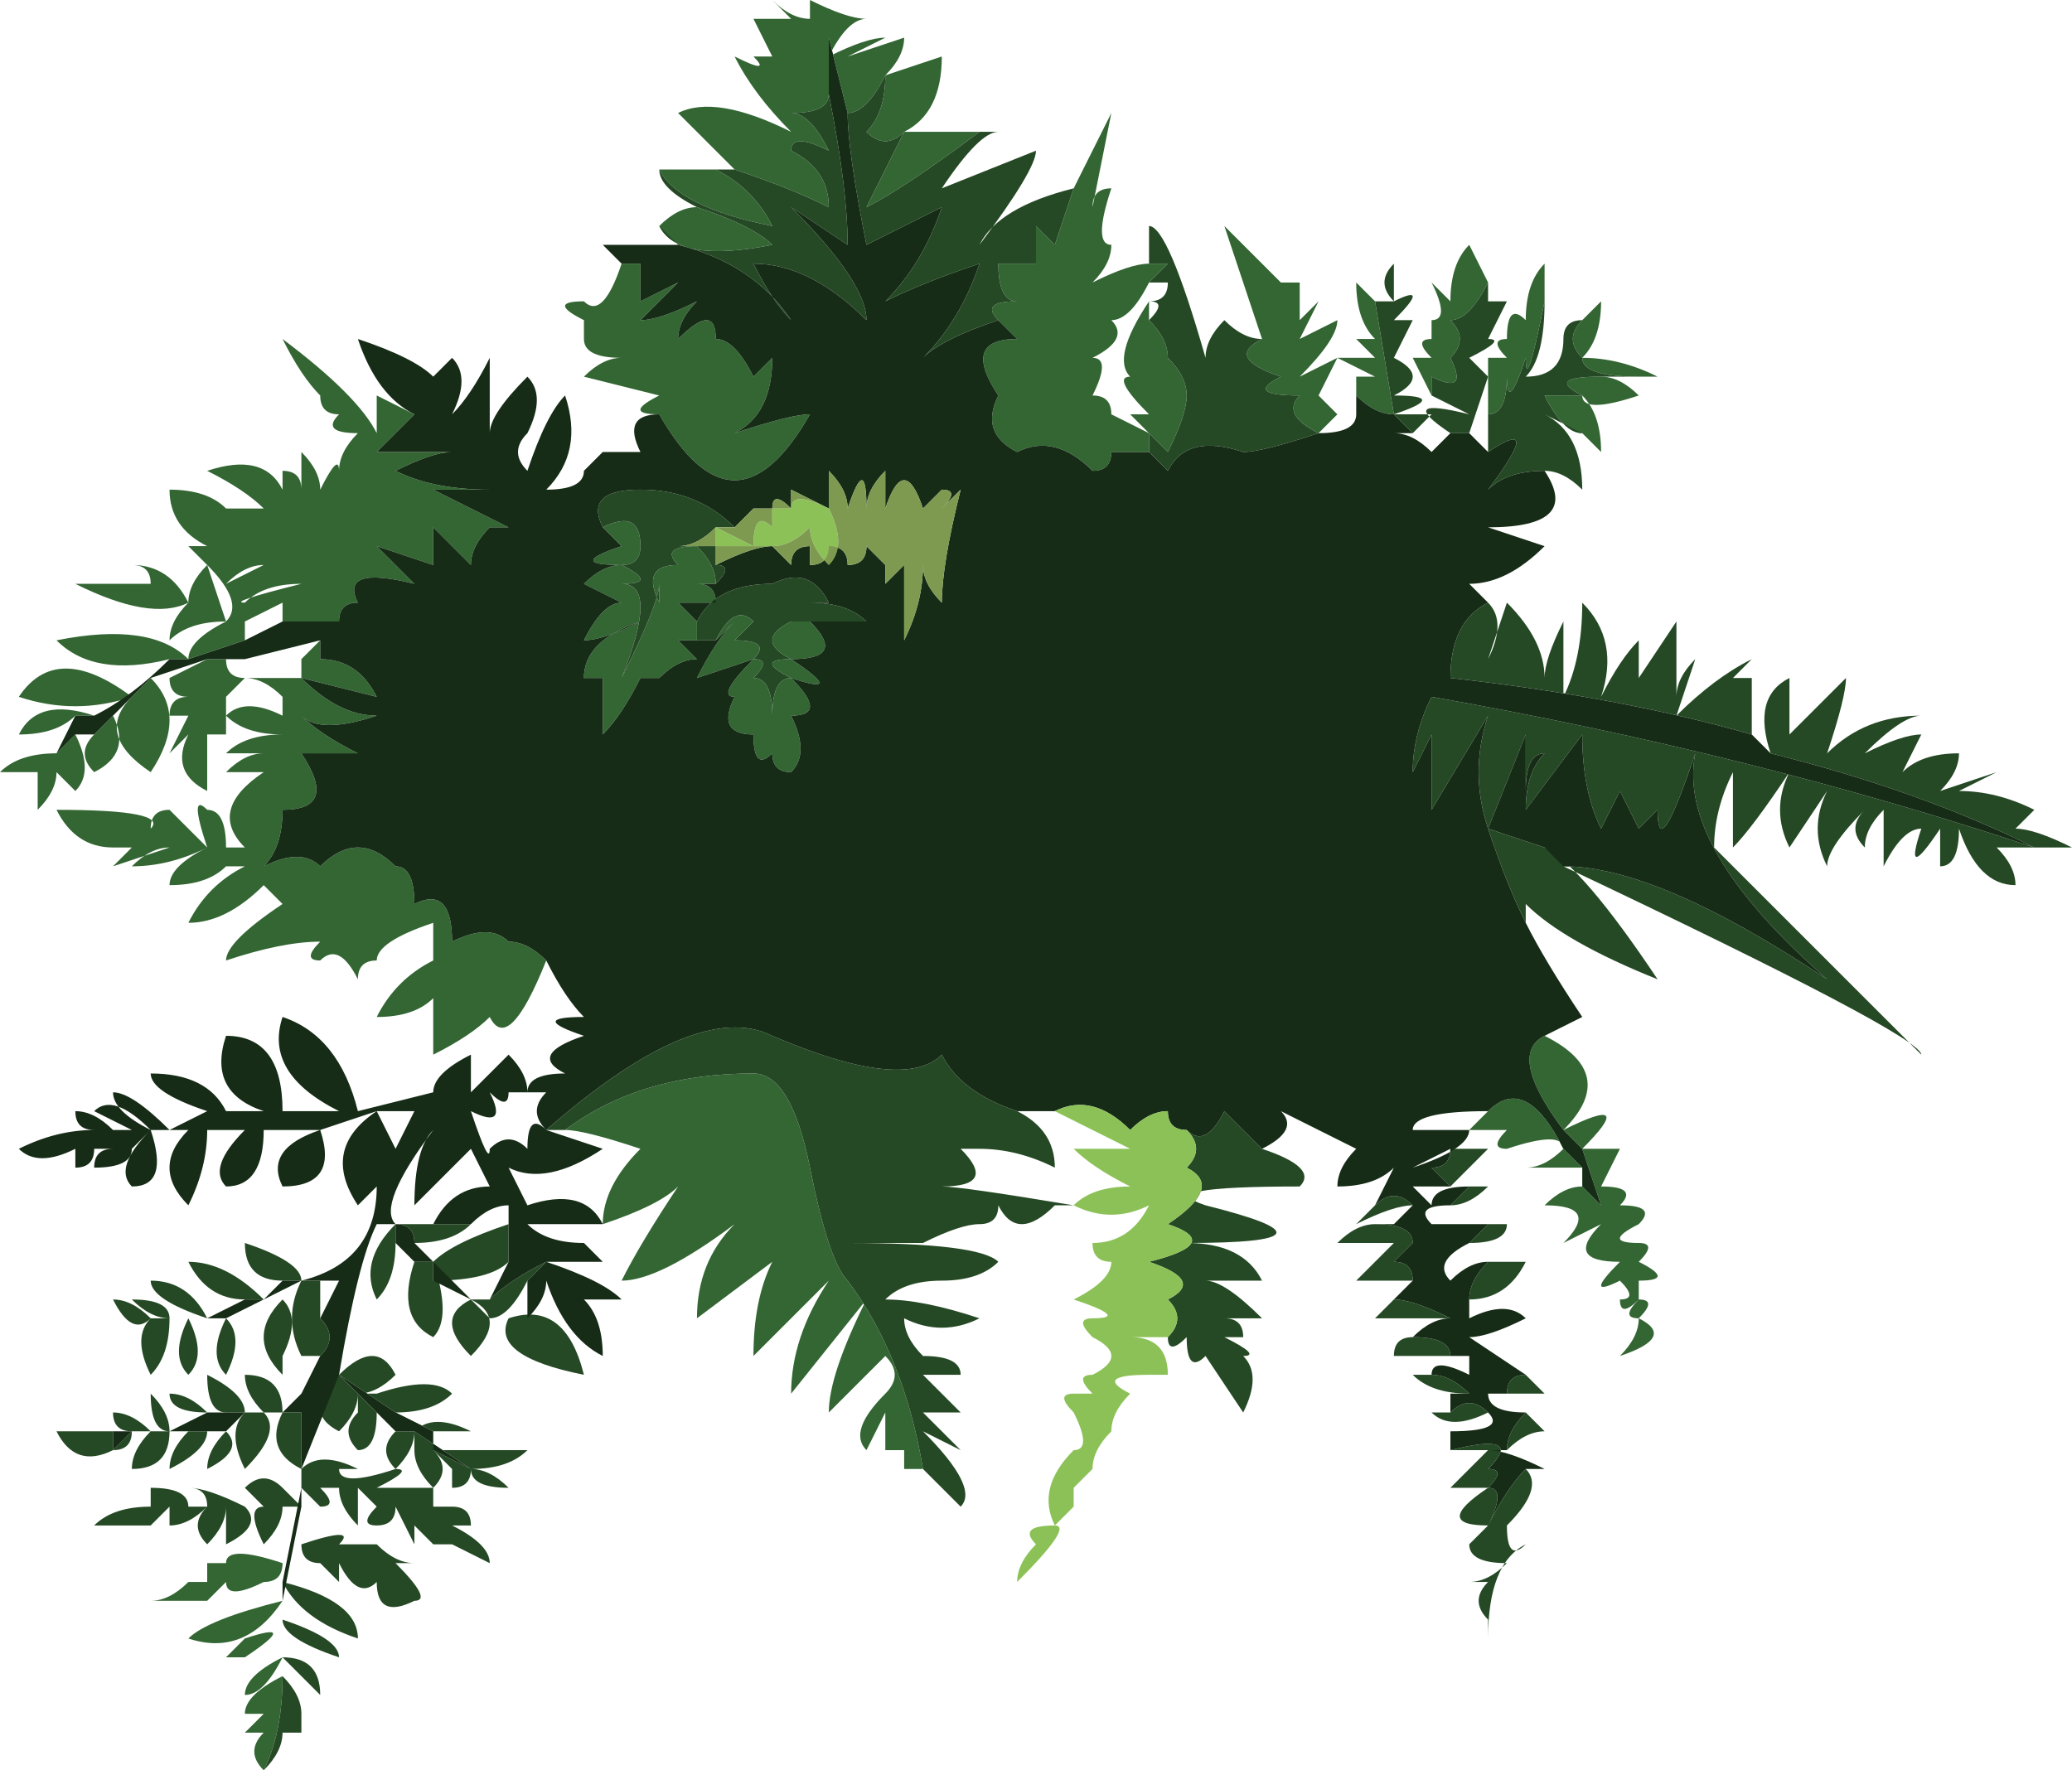 <?xml version="1.0" encoding="UTF-8" standalone="no"?>
<svg xmlns:xlink="http://www.w3.org/1999/xlink" height="4.7px" width="5.5px" xmlns="http://www.w3.org/2000/svg">
  <g transform="matrix(1.0, 0.0, 0.0, 1.0, 2.75, 2.35)">
    <path d="M1.45 -1.5 L1.5 -1.55 Q1.5 -1.45 1.45 -1.4 1.55 -1.4 1.65 -1.35 L1.6 -1.35 Q1.45 -1.35 1.45 -1.4 1.4 -1.45 1.45 -1.5 M1.5 -1.35 Q1.55 -1.35 1.6 -1.3 1.45 -1.25 1.45 -1.3 1.5 -1.25 1.5 -1.15 L1.45 -1.2 Q1.4 -1.2 1.35 -1.3 L1.45 -1.3 Q1.35 -1.35 1.5 -1.35 M1.35 0.4 Q1.55 0.5 1.4 0.65 1.6 0.55 1.45 0.7 1.5 0.7 1.55 0.7 L1.5 0.8 Q1.6 0.8 1.55 0.85 1.65 0.85 1.6 0.9 1.5 0.95 1.6 0.95 1.65 0.95 1.6 1.0 1.55 1.05 1.6 1.0 1.7 1.05 1.6 1.05 L1.6 1.1 Q1.65 1.1 1.6 1.15 1.7 1.2 1.55 1.25 1.6 1.2 1.6 1.15 1.55 1.15 1.6 1.1 1.55 1.15 1.55 1.1 1.6 1.1 1.55 1.05 1.45 1.1 1.55 1.0 1.4 1.0 1.5 0.9 L1.4 0.95 Q1.5 0.85 1.35 0.85 1.4 0.8 1.45 0.8 L1.5 0.85 1.45 0.7 1.4 0.65 Q1.25 0.45 1.35 0.4 M1.45 0.75 Q1.4 0.75 1.3 0.75 1.35 0.75 1.4 0.7 1.4 0.65 1.25 0.7 1.2 0.7 1.25 0.65 L1.15 0.65 Q1.25 0.55 1.2 0.6 1.3 0.5 1.4 0.7 1.35 0.65 1.45 0.75 M-0.3 1.55 L-0.35 1.55 -0.35 1.5 -0.4 1.5 Q-0.4 1.45 -0.4 1.4 L-0.45 1.5 Q-0.5 1.45 -0.4 1.35 -0.35 1.3 -0.4 1.25 L-0.55 1.4 Q-0.55 1.3 -0.45 1.1 L-0.65 1.35 Q-0.65 1.2 -0.55 1.05 L-0.75 1.25 Q-0.75 1.1 -0.7 1.0 L-0.9 1.15 Q-0.9 1.0 -0.8 0.9 -1.0 1.05 -1.1 1.05 -1.05 0.95 -0.95 0.8 -1.0 0.85 -1.15 0.9 -1.15 0.8 -1.05 0.7 -1.2 0.65 -1.25 0.65 -1.05 0.5 -0.75 0.5 -0.65 0.5 -0.6 0.75 -0.55 1.0 -0.5 1.05 -0.35 1.25 -0.3 1.55 M-2.0 1.9 Q-2.1 2.05 -2.25 2.0 -2.2 1.95 -2.0 1.9 M-1.3 0.2 Q-1.4 0.45 -1.45 0.35 -1.5 0.4 -1.6 0.45 -1.6 0.35 -1.6 0.3 -1.65 0.35 -1.75 0.35 -1.7 0.25 -1.6 0.2 -1.6 0.15 -1.6 0.1 -1.75 0.15 -1.75 0.2 -1.8 0.2 -1.8 0.25 -1.85 0.15 -1.9 0.2 -1.95 0.2 -1.9 0.15 -2.0 0.15 -2.15 0.2 -2.15 0.15 -2.0 0.05 L-2.05 0.0 Q-2.15 0.1 -2.25 0.1 -2.2 0.0 -2.1 -0.05 L-2.15 -0.05 Q-2.2 0.0 -2.3 0.0 -2.3 -0.05 -2.2 -0.1 -2.3 -0.05 -2.4 -0.05 -2.35 -0.1 -2.3 -0.1 L-2.45 -0.05 -2.4 -0.1 Q-2.5 -0.1 -2.45 -0.1 -2.55 -0.1 -2.6 -0.2 -2.3 -0.2 -2.35 -0.15 -2.35 -0.2 -2.3 -0.2 L-2.2 -0.1 Q-2.25 -0.25 -2.2 -0.2 -2.15 -0.2 -2.15 -0.1 L-2.1 -0.1 Q-2.2 -0.2 -2.05 -0.3 -2.1 -0.3 -2.15 -0.3 -2.1 -0.35 -2.05 -0.35 L-2.15 -0.35 Q-2.1 -0.4 -2.0 -0.4 -2.1 -0.4 -2.15 -0.45 -2.1 -0.5 -2.0 -0.45 L-2.0 -0.5 Q-2.05 -0.55 -2.1 -0.55 L-1.95 -0.55 -1.95 -0.6 Q-2.05 -0.6 -2.15 -0.6 -2.15 -0.55 -2.1 -0.55 L-2.15 -0.5 Q-2.15 -0.45 -2.15 -0.4 L-2.2 -0.4 Q-2.2 -0.3 -2.2 -0.25 -2.3 -0.3 -2.25 -0.4 L-2.3 -0.35 -2.25 -0.45 -2.3 -0.45 Q-2.3 -0.5 -2.25 -0.5 -2.3 -0.5 -2.3 -0.55 L-2.2 -0.6 -2.15 -0.6 -2.1 -0.6 -1.95 -0.6 -1.9 -0.65 -1.9 -0.6 Q-1.8 -0.6 -1.75 -0.5 L-1.95 -0.55 Q-1.85 -0.45 -1.75 -0.45 -1.9 -0.4 -1.95 -0.45 -1.9 -0.4 -1.8 -0.35 L-1.95 -0.35 Q-1.85 -0.2 -2.0 -0.2 -2.0 -0.1 -2.05 -0.05 -1.95 -0.1 -1.9 -0.05 -1.8 -0.15 -1.7 -0.05 -1.65 -0.05 -1.65 0.05 -1.55 0.0 -1.55 0.15 -1.45 0.1 -1.4 0.15 -1.35 0.15 -1.3 0.2 M-2.35 -0.55 Q-2.25 -0.45 -2.35 -0.3 -2.5 -0.4 -2.4 -0.5 L-2.35 -0.55 M-2.45 -0.45 Q-2.4 -0.35 -2.5 -0.3 -2.55 -0.35 -2.5 -0.4 L-2.45 -0.45 M-2.55 -0.4 Q-2.5 -0.3 -2.55 -0.25 L-2.6 -0.3 Q-2.6 -0.25 -2.65 -0.2 -2.65 -0.25 -2.65 -0.3 -2.7 -0.3 -2.75 -0.3 -2.7 -0.35 -2.6 -0.35 L-2.55 -0.4 M-2.55 -0.45 Q-2.6 -0.4 -2.7 -0.4 -2.65 -0.5 -2.5 -0.45 L-2.55 -0.45 M-2.3 -0.6 Q-2.5 -0.55 -2.6 -0.65 -2.35 -0.7 -2.25 -0.6 -2.25 -0.65 -2.15 -0.7 -2.25 -0.7 -2.3 -0.65 -2.3 -0.7 -2.25 -0.75 -2.35 -0.7 -2.55 -0.8 -2.45 -0.8 -2.35 -0.8 -2.35 -0.85 -2.4 -0.85 -2.3 -0.85 -2.25 -0.75 -2.25 -0.8 -2.2 -0.85 L-2.25 -0.9 -2.2 -0.9 Q-2.3 -0.95 -2.3 -1.05 -2.2 -1.05 -2.15 -1.0 L-2.05 -1.0 Q-2.1 -1.05 -2.2 -1.1 -2.05 -1.15 -2.0 -1.05 L-2.0 -1.1 Q-1.95 -1.1 -1.95 -1.05 L-1.95 -1.15 Q-1.9 -1.1 -1.9 -1.05 -1.85 -1.15 -1.85 -1.1 -1.85 -1.15 -1.8 -1.2 -1.9 -1.2 -1.85 -1.25 -1.9 -1.25 -1.9 -1.3 -1.95 -1.35 -2.0 -1.45 -1.8 -1.3 -1.75 -1.2 L-1.75 -1.3 -1.65 -1.25 Q-1.7 -1.2 -1.75 -1.15 L-1.55 -1.15 Q-1.6 -1.15 -1.7 -1.1 -1.6 -1.05 -1.45 -1.05 L-1.6 -1.05 -1.4 -0.95 -1.45 -0.95 Q-1.5 -0.9 -1.5 -0.85 -1.55 -0.9 -1.6 -0.95 L-1.6 -0.85 -1.75 -0.9 -1.65 -0.8 Q-1.85 -0.85 -1.8 -0.75 -1.85 -0.75 -1.85 -0.7 L-2.0 -0.7 -2.0 -0.75 -2.1 -0.7 -2.1 -0.65 -2.25 -0.6 -2.3 -0.6 M-1.0 -1.25 Q-1.1 -1.25 -1.0 -1.3 L-1.2 -1.35 Q-1.15 -1.4 -1.1 -1.4 -1.2 -1.4 -1.2 -1.45 L-1.2 -1.5 Q-1.3 -1.55 -1.2 -1.55 -1.15 -1.5 -1.1 -1.65 L-1.05 -1.65 Q-1.05 -1.6 -1.05 -1.55 L-0.95 -1.6 Q-1.0 -1.55 -1.05 -1.5 -1.0 -1.5 -0.9 -1.55 -0.95 -1.5 -0.95 -1.45 -0.85 -1.55 -0.85 -1.45 -0.8 -1.45 -0.75 -1.35 L-0.7 -1.4 Q-0.7 -1.25 -0.8 -1.2 -0.65 -1.25 -0.6 -1.25 -0.8 -0.9 -1.0 -1.25 M-1.0 -1.75 Q-0.95 -1.8 -0.9 -1.8 -0.75 -1.75 -0.7 -1.7 -0.95 -1.65 -1.0 -1.75 M-1.0 -1.9 L-1.05 -1.9 Q-0.95 -1.9 -0.85 -1.9 -0.75 -1.85 -0.7 -1.75 -0.95 -1.8 -1.0 -1.9 M-0.8 -1.9 Q-0.9 -2.0 -0.95 -2.05 -0.85 -2.1 -0.65 -2.0 -0.75 -2.1 -0.8 -2.2 -0.7 -2.15 -0.75 -2.2 L-0.7 -2.2 -0.75 -2.3 -0.65 -2.3 -0.7 -2.35 Q-0.65 -2.3 -0.6 -2.3 L-0.6 -2.35 Q-0.5 -2.3 -0.45 -2.3 -0.5 -2.3 -0.55 -2.2 -0.45 -2.25 -0.4 -2.25 L-0.5 -2.2 -0.35 -2.25 Q-0.35 -2.2 -0.4 -2.15 L-0.25 -2.2 Q-0.25 -2.05 -0.35 -2.0 -0.4 -2.0 -0.15 -2.0 -0.35 -1.85 -0.45 -1.8 -0.4 -1.9 -0.35 -2.0 -0.4 -1.95 -0.45 -2.0 -0.4 -2.05 -0.4 -2.15 -0.45 -2.05 -0.5 -2.05 L-0.55 -2.25 -0.55 -2.1 Q-0.55 -2.05 -0.65 -2.05 -0.6 -2.05 -0.55 -1.95 -0.65 -2.0 -0.65 -1.95 -0.55 -1.9 -0.55 -1.8 -0.65 -1.85 -0.8 -1.9 M0.1 -1.85 L0.2 -2.05 0.15 -1.8 Q0.15 -1.85 0.2 -1.85 0.15 -1.7 0.2 -1.7 0.2 -1.65 0.15 -1.6 0.25 -1.65 0.3 -1.65 L0.35 -1.65 0.3 -1.6 Q0.25 -1.5 0.2 -1.5 0.25 -1.45 0.15 -1.4 0.2 -1.4 0.15 -1.3 0.2 -1.3 0.2 -1.25 L0.3 -1.2 0.25 -1.25 0.3 -1.25 Q0.2 -1.35 0.25 -1.35 0.2 -1.4 0.3 -1.55 L0.3 -1.5 Q0.35 -1.45 0.35 -1.4 0.4 -1.35 0.4 -1.3 0.4 -1.25 0.35 -1.15 L0.3 -1.2 0.3 -1.15 Q0.25 -1.15 0.2 -1.15 0.2 -1.1 0.15 -1.1 0.05 -1.2 -0.05 -1.15 -0.15 -1.2 -0.1 -1.3 -0.2 -1.45 -0.05 -1.45 L-0.1 -1.5 Q-0.15 -1.55 -0.05 -1.55 -0.1 -1.55 -0.1 -1.65 L0.0 -1.65 Q0.0 -1.7 0.0 -1.75 L0.05 -1.7 0.1 -1.85 M0.6 -1.45 L0.5 -1.75 0.65 -1.6 0.7 -1.6 Q0.7 -1.55 0.7 -1.5 L0.75 -1.55 0.7 -1.45 0.8 -1.5 Q0.8 -1.45 0.7 -1.35 L0.8 -1.4 0.75 -1.3 0.8 -1.25 0.75 -1.2 Q0.65 -1.25 0.7 -1.3 0.55 -1.3 0.65 -1.35 0.5 -1.4 0.6 -1.45 M0.85 -1.3 L0.85 -1.35 0.9 -1.35 0.8 -1.4 Q0.85 -1.4 0.9 -1.4 L0.85 -1.45 0.9 -1.45 Q0.85 -1.5 0.85 -1.6 L0.9 -1.55 0.95 -1.25 Q0.9 -1.25 0.85 -1.3 M1.05 -1.3 L1.0 -1.4 1.05 -1.4 Q1.0 -1.45 1.05 -1.45 L1.05 -1.5 Q1.1 -1.5 1.05 -1.6 L1.1 -1.55 Q1.1 -1.65 1.15 -1.7 L1.2 -1.6 Q1.15 -1.5 1.1 -1.5 1.15 -1.45 1.1 -1.4 1.15 -1.3 1.05 -1.35 L1.05 -1.3 M1.2 -1.35 L1.2 -1.4 1.25 -1.4 Q1.2 -1.45 1.25 -1.45 1.25 -1.55 1.3 -1.5 1.3 -1.6 1.35 -1.65 L1.35 -1.55 Q1.3 -1.3 1.3 -1.4 1.25 -1.25 1.25 -1.35 1.25 -1.25 1.2 -1.25 L1.2 -1.35 Q1.2 -1.3 1.2 -1.35 M-2.1 -0.75 Q-2.15 -0.75 -1.95 -0.8 -2.05 -0.8 -2.1 -0.75 M-2.15 -0.8 L-2.05 -0.85 Q-2.1 -0.85 -2.15 -0.8 M-2.2 -0.85 L-2.15 -0.7 Q-2.1 -0.75 -2.2 -0.85 M-2.4 -0.5 Q-2.55 -0.45 -2.7 -0.5 -2.6 -0.65 -2.4 -0.5 M-0.85 -0.8 L-0.9 -0.8 Q-0.85 -0.8 -0.85 -0.75 -0.9 -0.75 -0.95 -0.75 L-0.9 -0.7 -0.9 -0.65 -0.95 -0.65 -0.9 -0.6 Q-0.95 -0.6 -1.0 -0.55 L-1.05 -0.55 Q-1.1 -0.45 -1.15 -0.4 -1.15 -0.5 -1.15 -0.55 L-1.2 -0.55 Q-1.2 -0.65 -1.05 -0.7 -1.15 -0.65 -1.2 -0.65 -1.15 -0.75 -1.1 -0.75 L-1.2 -0.8 Q-1.15 -0.85 -1.1 -0.85 -1.25 -0.85 -1.1 -0.9 L-1.15 -0.95 Q-1.05 -1.0 -1.05 -0.9 -1.05 -0.85 -1.1 -0.85 -1.0 -0.8 -1.1 -0.8 -1.0 -0.8 -1.1 -0.55 -1.0 -0.75 -1.0 -0.8 L-1.0 -0.75 Q-1.05 -0.85 -0.95 -0.85 -1.0 -0.9 -0.9 -0.9 -0.85 -0.85 -0.85 -0.8 M-0.55 -0.7 L-0.6 -0.7 Q-0.5 -0.6 -0.65 -0.6 -0.5 -0.5 -0.65 -0.55 -0.55 -0.45 -0.65 -0.45 -0.6 -0.35 -0.65 -0.3 -0.7 -0.3 -0.7 -0.35 -0.75 -0.3 -0.75 -0.4 -0.85 -0.4 -0.8 -0.5 -0.85 -0.5 -0.75 -0.6 L-0.9 -0.55 Q-0.85 -0.65 -0.8 -0.7 L-0.85 -0.65 Q-0.8 -0.75 -0.75 -0.7 L-0.8 -0.65 Q-0.7 -0.65 -0.75 -0.6 -0.7 -0.6 -0.75 -0.55 -0.7 -0.55 -0.7 -0.45 -0.7 -0.55 -0.65 -0.55 -0.75 -0.6 -0.65 -0.6 -0.75 -0.65 -0.65 -0.7 -0.6 -0.7 -0.55 -0.7 M-0.7 -0.45 L-0.7 -0.45 M-2.25 1.85 L-2.2 1.85 -2.2 1.8 -2.15 1.8 Q-2.15 1.75 -2.0 1.8 -2.0 1.85 -2.05 1.85 -2.15 1.9 -2.15 1.85 L-2.2 1.9 Q-2.25 1.9 -2.35 1.9 -2.3 1.9 -2.25 1.85 M-2.05 2.35 Q-2.1 2.3 -2.05 2.25 L-2.1 2.25 -2.05 2.2 -2.1 2.2 Q-2.1 2.15 -2.0 2.1 -2.0 2.25 -2.05 2.35 M-2.0 2.05 Q-2.05 2.15 -2.1 2.15 -2.1 2.1 -2.0 2.05 M-2.1 2.0 Q-1.95 1.95 -2.1 2.05 L-2.15 2.05 -2.1 2.0" fill="#336633" fill-rule="evenodd" stroke="none"/>
    <path d="M1.6 -1.35 L1.5 -1.35 Q1.35 -1.35 1.45 -1.3 L1.35 -1.3 Q1.4 -1.2 1.45 -1.2 L1.35 -1.25 Q1.45 -1.2 1.45 -1.05 1.4 -1.1 1.35 -1.1 1.25 -1.1 1.2 -1.05 1.35 -1.25 1.2 -1.15 L1.2 -1.25 Q1.25 -1.25 1.25 -1.35 1.25 -1.25 1.3 -1.4 1.3 -1.3 1.35 -1.55 1.35 -1.4 1.3 -1.35 1.4 -1.35 1.4 -1.45 1.4 -1.5 1.45 -1.5 1.4 -1.45 1.45 -1.4 1.45 -1.35 1.6 -1.35 M1.2 -0.75 Q1.25 -0.7 1.2 -0.6 L1.25 -0.75 Q1.35 -0.65 1.35 -0.55 1.35 -0.6 1.4 -0.7 1.4 -0.6 1.4 -0.5 1.45 -0.6 1.45 -0.75 1.55 -0.65 1.5 -0.5 1.55 -0.6 1.6 -0.65 L1.6 -0.55 1.7 -0.7 1.7 -0.5 Q1.7 -0.55 1.75 -0.6 L1.7 -0.45 Q1.8 -0.55 1.9 -0.6 L1.85 -0.55 1.9 -0.55 1.9 -0.4 Q1.55 -0.5 1.1 -0.55 1.1 -0.7 1.2 -0.75 M1.95 -0.35 Q1.9 -0.5 2.0 -0.55 2.0 -0.45 2.0 -0.4 2.05 -0.45 2.15 -0.55 2.15 -0.5 2.1 -0.35 2.2 -0.45 2.35 -0.45 2.3 -0.45 2.2 -0.35 2.3 -0.4 2.35 -0.4 L2.3 -0.3 Q2.35 -0.35 2.45 -0.35 2.45 -0.3 2.4 -0.25 L2.55 -0.3 2.45 -0.25 Q2.55 -0.25 2.65 -0.2 L2.6 -0.15 Q2.65 -0.15 2.75 -0.1 2.65 -0.1 2.55 -0.1 2.6 -0.05 2.6 0.0 2.5 0.0 2.45 -0.15 2.45 -0.05 2.4 -0.05 2.4 -0.1 2.4 -0.15 2.3 0.0 2.35 -0.15 2.3 -0.15 2.25 -0.05 2.25 -0.1 2.25 -0.2 2.2 -0.15 2.2 -0.1 2.15 -0.15 2.2 -0.2 2.1 -0.1 2.1 -0.05 2.05 -0.15 2.1 -0.25 L2.0 -0.1 Q1.95 -0.2 2.0 -0.3 1.9 -0.15 1.85 -0.1 L1.85 -0.3 Q1.8 -0.2 1.8 -0.1 L2.35 0.45 Q2.35 0.4 1.4 -0.05 1.65 -0.05 2.1 0.25 1.7 -0.1 1.75 -0.35 1.65 -0.05 1.65 -0.2 L1.6 -0.15 1.55 -0.25 1.5 -0.15 Q1.45 -0.25 1.45 -0.4 L1.3 -0.2 Q1.3 -0.3 1.35 -0.35 1.3 -0.35 1.3 -0.25 L1.3 -0.4 1.2 -0.15 Q1.15 -0.3 1.2 -0.45 L1.05 -0.2 Q1.05 -0.25 1.05 -0.4 L1.0 -0.3 Q1.0 -0.4 1.05 -0.5 1.9 -0.35 2.65 -0.1 2.35 -0.25 1.95 -0.35 M1.35 -0.1 Q1.45 -0.05 1.65 0.25 1.4 0.15 1.3 0.05 L1.3 0.1 Q1.25 0.0 1.2 -0.15 L1.35 -0.1 M1.1 0.7 L1.2 0.7 Q1.15 0.75 1.1 0.8 L1.05 0.75 Q1.1 0.75 1.1 0.7 M1.15 0.8 L1.2 0.8 Q1.15 0.85 1.1 0.85 L1.15 0.8 M1.2 0.9 L1.25 0.9 Q1.25 0.95 1.15 0.95 L1.2 0.9 M1.2 1.0 L1.3 1.0 Q1.25 1.1 1.15 1.1 1.15 1.05 1.2 1.0 M1.3 1.3 L1.35 1.35 Q1.3 1.35 1.25 1.35 1.25 1.3 1.3 1.3 M1.3 1.4 L1.35 1.45 Q1.3 1.45 1.25 1.5 1.25 1.45 1.3 1.4 M1.3 1.55 Q1.35 1.6 1.25 1.7 1.25 1.8 1.3 1.75 1.2 1.8 1.2 2.0 L1.2 2.05 Q1.2 2.0 1.2 1.95 1.15 1.9 1.2 1.85 L1.15 1.85 Q1.2 1.85 1.25 1.8 1.15 1.8 1.15 1.75 L1.2 1.7 Q1.05 1.7 1.2 1.6 L1.1 1.6 1.2 1.5 Q1.15 1.5 1.1 1.5 1.3 1.45 1.2 1.55 1.25 1.55 1.2 1.6 1.25 1.6 1.2 1.7 1.25 1.6 1.3 1.55 M1.2 1.4 Q1.1 1.45 1.05 1.4 L1.1 1.4 1.1 1.35 1.1 1.4 Q1.15 1.35 1.2 1.4 M1.15 1.35 Q1.05 1.35 1.0 1.3 L1.05 1.3 Q1.1 1.3 1.15 1.35 M1.1 1.25 Q1.05 1.25 0.95 1.25 0.95 1.2 1.0 1.2 1.1 1.2 1.1 1.25 M1.1 1.15 Q1.05 1.15 0.9 1.15 L0.95 1.1 Q1.0 1.1 1.1 1.15 M1.0 1.05 Q0.95 1.05 0.85 1.05 0.9 1.0 0.95 0.95 0.9 0.95 0.8 0.95 0.85 0.9 0.9 0.9 1.0 0.9 1.0 0.95 L0.95 1.0 Q1.0 1.0 1.0 1.05 M1.0 0.85 Q0.95 0.85 0.85 0.9 L0.9 0.85 Q0.95 0.8 1.0 0.85 M0.6 0.7 Q0.75 0.75 0.7 0.8 0.3 0.8 0.45 0.85 0.85 0.95 0.4 0.95 0.55 0.95 0.6 1.05 L0.45 1.05 Q0.5 1.05 0.6 1.15 L0.5 1.15 Q0.55 1.15 0.55 1.2 L0.5 1.2 Q0.6 1.25 0.55 1.25 0.6 1.3 0.55 1.4 L0.45 1.25 Q0.4 1.3 0.4 1.2 0.35 1.25 0.35 1.2 0.4 1.15 0.35 1.1 0.45 1.05 0.3 1.0 0.5 0.95 0.35 0.9 0.5 0.8 0.4 0.75 0.45 0.7 0.4 0.65 0.45 0.7 0.5 0.6 0.55 0.65 0.6 0.7 M-0.05 0.6 Q0.05 0.65 0.05 0.75 -0.05 0.7 -0.15 0.7 L-0.2 0.7 Q-0.1 0.8 -0.25 0.8 -0.2 0.8 0.1 0.85 L0.05 0.85 Q-0.05 0.95 -0.1 0.85 -0.1 0.9 -0.15 0.9 -0.2 0.9 -0.3 0.95 -0.4 0.95 -0.5 0.95 -0.15 0.95 -0.1 1.0 -0.15 1.05 -0.25 1.05 -0.35 1.05 -0.4 1.1 -0.3 1.1 -0.15 1.15 -0.25 1.2 -0.35 1.15 -0.35 1.2 -0.3 1.25 -0.2 1.25 -0.2 1.3 L-0.3 1.3 -0.2 1.4 -0.3 1.4 -0.2 1.5 -0.3 1.45 Q-0.15 1.6 -0.2 1.65 L-0.3 1.55 Q-0.35 1.25 -0.5 1.05 -0.55 1.0 -0.6 0.75 -0.65 0.5 -0.75 0.5 -1.05 0.5 -1.25 0.65 L-1.3 0.65 Q-0.9 0.3 -0.7 0.4 -0.35 0.55 -0.25 0.45 -0.2 0.55 -0.05 0.6 M-1.35 1.05 Q-1.4 1.15 -1.45 1.15 L-1.5 1.1 -1.45 1.1 Q-1.4 1.05 -1.3 1.0 L-1.35 1.05 M-1.4 1.0 Q-1.45 1.05 -1.6 1.05 L-1.6 1.0 Q-1.55 1.15 -1.6 1.2 -1.7 1.15 -1.65 1.0 L-1.6 1.0 Q-1.55 0.95 -1.4 0.9 -1.4 0.95 -1.4 1.0 M-1.5 1.1 Q-1.4 1.15 -1.5 1.25 -1.6 1.15 -1.5 1.1 M-1.7 0.95 Q-1.7 1.05 -1.75 1.1 -1.8 1.0 -1.7 0.9 -1.65 0.9 -1.6 0.9 L-1.5 0.9 Q-1.55 0.95 -1.65 0.95 -1.65 0.9 -1.7 0.9 L-1.7 0.95 M-1.85 1.3 Q-1.75 1.2 -1.7 1.3 -1.75 1.35 -1.8 1.35 L-1.75 1.35 Q-1.6 1.3 -1.55 1.35 -1.6 1.4 -1.7 1.4 L-1.65 1.45 Q-1.6 1.4 -1.5 1.45 -1.55 1.45 -1.6 1.45 L-1.7 1.4 -1.85 1.3 -1.75 1.4 Q-1.75 1.5 -1.8 1.5 -1.85 1.45 -1.8 1.4 L-1.8 1.35 Q-1.8 1.4 -1.85 1.45 -1.95 1.4 -1.85 1.3 M-1.6 1.5 L-1.55 1.5 Q-1.4 1.5 -1.35 1.5 -1.4 1.55 -1.5 1.55 -1.45 1.55 -1.4 1.6 -1.5 1.6 -1.5 1.55 -1.5 1.6 -1.55 1.6 L-1.55 1.55 -1.6 1.5 Q-1.55 1.55 -1.6 1.6 -1.65 1.55 -1.65 1.5 L-1.65 1.45 Q-1.65 1.5 -1.7 1.55 -1.65 1.55 -1.75 1.6 -1.8 1.6 -1.6 1.6 L-1.6 1.65 -1.55 1.65 Q-1.5 1.65 -1.5 1.7 L-1.55 1.7 Q-1.45 1.75 -1.45 1.8 L-1.55 1.75 -1.6 1.75 -1.65 1.7 -1.65 1.75 -1.7 1.65 Q-1.7 1.7 -1.75 1.7 -1.8 1.7 -1.75 1.65 L-1.8 1.6 Q-1.8 1.65 -1.8 1.7 -1.85 1.65 -1.85 1.6 L-1.9 1.6 Q-1.85 1.65 -1.9 1.65 L-1.95 1.6 -1.95 1.55 Q-2.05 1.5 -2.0 1.4 L-2.05 1.4 Q-2.0 1.45 -2.1 1.55 -2.15 1.45 -2.1 1.4 L-2.15 1.4 Q-2.2 1.4 -2.2 1.3 -2.1 1.35 -2.1 1.4 L-2.05 1.4 Q-2.1 1.35 -2.1 1.3 -2.0 1.3 -2.0 1.4 L-1.95 1.4 -1.95 1.45 -1.95 1.5 -1.95 1.55 Q-1.9 1.5 -1.8 1.55 L-1.85 1.55 Q-1.85 1.6 -1.7 1.55 -1.75 1.5 -1.7 1.45 L-1.65 1.45 -1.5 1.55 -1.6 1.5 M-2.0 1.85 Q-1.8 1.9 -1.8 2.0 -1.95 1.95 -2.0 1.85 M-2.0 1.95 Q-1.85 2.0 -1.85 2.05 -2.0 2.0 -2.0 1.95 M-1.95 1.65 L-2.0 1.65 Q-2.0 1.7 -2.05 1.75 -2.1 1.65 -2.05 1.65 L-2.1 1.65 Q-2.05 1.7 -2.15 1.75 -2.15 1.7 -2.15 1.65 -2.15 1.7 -2.2 1.75 -2.25 1.7 -2.2 1.65 -2.25 1.7 -2.3 1.7 L-2.3 1.65 -2.35 1.7 Q-2.45 1.7 -2.5 1.7 -2.45 1.65 -2.35 1.65 L-2.35 1.6 Q-2.25 1.6 -2.25 1.65 L-2.2 1.65 Q-2.2 1.6 -2.25 1.6 -2.2 1.6 -2.1 1.65 L-2.05 1.65 -2.1 1.6 Q-2.05 1.55 -2.0 1.6 L-1.95 1.65 M-2.15 1.45 Q-2.1 1.5 -2.2 1.55 -2.2 1.5 -2.15 1.45 M-2.2 1.45 Q-2.2 1.5 -2.3 1.55 -2.3 1.5 -2.25 1.45 L-2.2 1.45 M-2.3 1.45 Q-2.3 1.55 -2.4 1.55 -2.4 1.5 -2.35 1.45 L-2.4 1.45 Q-2.4 1.5 -2.45 1.5 L-2.4 1.45 Q-2.45 1.45 -2.45 1.4 -2.4 1.4 -2.35 1.45 L-2.3 1.45 Q-2.35 1.45 -2.35 1.35 -2.3 1.4 -2.3 1.45 M-2.45 1.45 L-2.45 1.5 Q-2.55 1.55 -2.6 1.45 -2.5 1.45 -2.45 1.45 M-2.2 1.4 Q-2.3 1.4 -2.3 1.35 -2.25 1.35 -2.2 1.4 M-1.9 1.25 L-1.95 1.25 Q-2.0 1.15 -1.95 1.05 L-1.9 1.05 -1.9 1.15 Q-1.85 1.2 -1.9 1.25 M-2.15 1.15 Q-2.1 1.2 -2.15 1.3 -2.2 1.25 -2.15 1.15 M-2.25 1.15 Q-2.2 1.25 -2.25 1.3 -2.3 1.25 -2.25 1.15 M-2.3 1.15 Q-2.3 1.25 -2.35 1.3 -2.4 1.2 -2.35 1.15 -2.4 1.2 -2.45 1.1 -2.4 1.1 -2.35 1.15 L-2.3 1.15 Q-2.35 1.15 -2.4 1.1 -2.3 1.1 -2.3 1.15 M-2.2 1.15 Q-2.35 1.1 -2.35 1.05 -2.25 1.05 -2.2 1.15 M-2.1 1.1 Q-2.2 1.1 -2.25 1.0 -2.15 1.0 -2.05 1.1 L-2.1 1.1 M-2.0 1.05 Q-2.1 1.05 -2.1 0.95 -1.95 1.0 -1.95 1.05 L-2.0 1.05 M-0.95 -1.7 L-1.0 -1.75 Q-0.95 -1.65 -0.7 -1.7 -0.75 -1.75 -0.9 -1.8 -1.0 -1.85 -1.0 -1.9 -0.95 -1.8 -0.7 -1.75 -0.75 -1.85 -0.85 -1.9 L-0.8 -1.9 Q-0.65 -1.85 -0.55 -1.8 -0.55 -1.9 -0.65 -1.95 -0.65 -2.0 -0.55 -1.95 -0.6 -2.05 -0.65 -2.05 -0.55 -2.05 -0.55 -2.1 -0.5 -1.85 -0.5 -1.7 L-0.65 -1.8 Q-0.45 -1.6 -0.45 -1.5 -0.6 -1.65 -0.75 -1.65 -0.7 -1.55 -0.65 -1.5 -0.75 -1.65 -0.95 -1.7 M-0.15 -2.0 L-0.1 -2.0 Q-0.15 -2.0 -0.25 -1.85 L0.0 -1.95 Q0.0 -1.9 -0.15 -1.7 -0.1 -1.8 0.1 -1.85 L0.05 -1.7 0.0 -1.75 Q0.0 -1.7 0.0 -1.65 L-0.1 -1.65 Q-0.1 -1.55 -0.05 -1.55 -0.15 -1.55 -0.1 -1.5 -0.25 -1.45 -0.3 -1.4 -0.2 -1.5 -0.15 -1.65 -0.3 -1.6 -0.4 -1.55 -0.3 -1.65 -0.25 -1.8 -0.35 -1.75 -0.45 -1.7 -0.5 -1.95 -0.5 -2.05 -0.45 -2.05 -0.4 -2.15 -0.4 -2.05 -0.45 -2.0 -0.4 -1.95 -0.35 -2.0 -0.4 -1.9 -0.45 -1.8 -0.35 -1.85 -0.15 -2.0 M0.3 -1.65 Q0.3 -1.7 0.3 -1.75 0.35 -1.75 0.45 -1.4 0.45 -1.45 0.5 -1.5 0.55 -1.45 0.6 -1.45 0.5 -1.4 0.65 -1.35 0.55 -1.3 0.7 -1.3 0.65 -1.25 0.75 -1.2 0.6 -1.15 0.55 -1.15 0.4 -1.2 0.35 -1.1 L0.3 -1.15 0.3 -1.2 0.35 -1.15 Q0.4 -1.25 0.4 -1.3 0.4 -1.35 0.35 -1.4 0.35 -1.45 0.3 -1.5 0.35 -1.55 0.3 -1.55 0.35 -1.55 0.35 -1.6 L0.3 -1.6 0.35 -1.65 0.3 -1.65 M0.9 -1.55 L0.95 -1.55 Q0.9 -1.6 0.95 -1.65 0.95 -1.6 0.95 -1.55 1.05 -1.6 0.95 -1.5 L1.0 -1.5 0.95 -1.4 Q1.05 -1.35 0.95 -1.3 1.1 -1.3 0.95 -1.25 L1.05 -1.25 1.0 -1.2 0.95 -1.25 0.9 -1.55 M1.1 -1.2 Q0.95 -1.3 1.15 -1.25 L1.05 -1.3 1.05 -1.35 Q1.15 -1.3 1.1 -1.4 1.15 -1.45 1.1 -1.5 1.15 -1.5 1.2 -1.6 L1.2 -1.55 1.25 -1.55 1.2 -1.45 Q1.25 -1.45 1.15 -1.4 L1.2 -1.35 1.15 -1.2 1.1 -1.2 M1.05 -0.5 L1.05 -0.5 M-0.85 -0.85 Q-0.8 -0.85 -0.85 -0.8 -0.85 -0.85 -0.9 -0.9 -1.0 -0.9 -0.95 -0.85 -1.05 -0.85 -1.0 -0.75 L-1.0 -0.8 Q-1.0 -0.75 -1.1 -0.55 -1.0 -0.8 -1.1 -0.8 -1.0 -0.8 -1.1 -0.85 -1.05 -0.85 -1.05 -0.9 -1.05 -1.0 -1.15 -0.95 -1.2 -1.05 -1.05 -1.05 -0.9 -1.05 -0.8 -0.95 L-0.85 -0.95 Q-0.9 -0.9 -0.95 -0.9 -0.9 -0.9 -0.85 -0.9 L-0.85 -0.85 M-0.9 -0.7 Q-0.85 -0.8 -0.7 -0.8 -0.6 -0.85 -0.55 -0.75 L-0.6 -0.75 Q-0.5 -0.75 -0.45 -0.7 L-0.55 -0.7 Q-0.6 -0.7 -0.65 -0.7 -0.75 -0.65 -0.65 -0.6 -0.75 -0.6 -0.65 -0.55 -0.7 -0.55 -0.7 -0.45 -0.7 -0.55 -0.75 -0.55 -0.7 -0.6 -0.75 -0.6 -0.7 -0.65 -0.8 -0.65 L-0.75 -0.7 Q-0.8 -0.75 -0.85 -0.65 L-0.9 -0.65 -0.9 -0.7 M-0.7 -0.45 L-0.7 -0.45 M-1.4 1.15 Q-1.25 1.1 -1.2 1.3 -1.45 1.25 -1.4 1.15 M-1.75 1.75 Q-1.7 1.8 -1.65 1.8 L-1.7 1.8 Q-1.6 1.9 -1.65 1.9 -1.75 1.95 -1.75 1.85 -1.8 1.9 -1.85 1.8 L-1.85 1.85 -1.9 1.8 Q-1.95 1.8 -1.95 1.75 -1.8 1.7 -1.85 1.75 -1.7 1.75 -1.75 1.75 M-2.0 1.25 L-2.0 1.3 Q-2.1 1.2 -2.0 1.1 -1.95 1.15 -2.0 1.25 M-2.0 2.05 Q-1.9 2.05 -1.9 2.15 -1.95 2.1 -2.0 2.05 M-2.05 2.35 Q-2.0 2.25 -2.0 2.1 -1.95 2.15 -1.95 2.2 L-1.95 2.25 -2.0 2.25 Q-2.0 2.3 -2.05 2.35" fill="#254925" fill-rule="evenodd" stroke="none"/>
    <path d="M1.35 -1.1 Q1.45 -0.95 1.2 -0.95 L1.35 -0.9 Q1.25 -0.8 1.15 -0.8 L1.2 -0.75 Q1.1 -0.7 1.1 -0.55 1.55 -0.5 1.9 -0.4 L1.95 -0.35 Q2.35 -0.25 2.65 -0.1 1.9 -0.35 1.05 -0.5 1.0 -0.4 1.0 -0.3 L1.05 -0.4 Q1.05 -0.25 1.05 -0.2 L1.2 -0.45 Q1.15 -0.3 1.2 -0.15 L1.3 -0.4 1.3 -0.25 Q1.3 -0.35 1.35 -0.35 1.3 -0.3 1.3 -0.2 L1.45 -0.4 Q1.45 -0.25 1.5 -0.15 L1.55 -0.25 1.6 -0.15 1.65 -0.2 Q1.65 -0.05 1.75 -0.35 1.7 -0.1 2.1 0.25 1.65 -0.05 1.4 -0.05 L1.35 -0.1 1.2 -0.15 Q1.25 0.0 1.3 0.1 1.35 0.2 1.45 0.35 L1.35 0.4 Q1.25 0.45 1.4 0.65 L1.45 0.7 1.5 0.85 1.45 0.8 1.45 0.75 Q1.35 0.65 1.4 0.7 1.3 0.5 1.2 0.6 1.0 0.6 1.0 0.65 L1.15 0.65 Q1.15 0.7 1.0 0.75 L1.1 0.7 Q1.1 0.75 1.05 0.75 L1.1 0.8 Q1.05 0.8 1.0 0.8 L1.05 0.85 Q1.05 0.8 1.15 0.8 L1.1 0.85 Q1.0 0.85 1.05 0.9 1.1 0.9 1.2 0.9 L1.15 0.95 Q1.05 1.0 1.1 1.05 1.15 1.0 1.2 1.0 1.15 1.05 1.15 1.1 L1.15 1.15 Q1.25 1.1 1.3 1.15 1.2 1.2 1.15 1.2 L1.3 1.3 Q1.15 1.3 1.3 1.3 1.25 1.3 1.25 1.35 L1.2 1.35 Q1.2 1.4 1.3 1.4 1.25 1.45 1.25 1.5 L1.2 1.5 Q1.25 1.5 1.35 1.55 L1.3 1.55 Q1.25 1.6 1.2 1.7 1.25 1.6 1.2 1.6 1.25 1.55 1.2 1.55 1.3 1.45 1.1 1.5 L1.1 1.45 Q1.25 1.45 1.2 1.4 1.15 1.35 1.1 1.4 L1.1 1.35 1.15 1.35 Q1.1 1.3 1.05 1.3 1.05 1.25 1.15 1.3 L1.15 1.25 1.1 1.25 Q1.1 1.2 1.0 1.2 1.05 1.15 1.1 1.15 L1.1 1.15 Q1.0 1.1 0.95 1.1 L1.0 1.05 Q1.0 1.0 0.95 1.0 L1.0 0.95 Q1.0 0.9 0.9 0.9 L0.95 0.9 1.0 0.85 Q0.95 0.8 0.9 0.85 L0.95 0.75 Q0.9 0.8 0.8 0.8 0.8 0.75 0.85 0.7 L0.65 0.6 Q0.7 0.65 0.6 0.7 0.55 0.65 0.5 0.6 0.45 0.7 0.4 0.65 0.35 0.65 0.35 0.6 0.3 0.6 0.25 0.65 0.15 0.55 0.05 0.6 0.1 0.6 -0.05 0.6 -0.2 0.55 -0.25 0.45 -0.35 0.55 -0.7 0.4 -0.9 0.3 -1.3 0.65 L-1.15 0.7 Q-1.3 0.8 -1.4 0.75 L-1.35 0.85 Q-1.2 0.8 -1.15 0.9 L-1.35 0.9 Q-1.3 0.95 -1.2 0.95 L-1.15 1.0 -1.3 1.0 Q-1.15 1.05 -1.1 1.1 -1.15 1.1 -1.2 1.1 -1.15 1.15 -1.15 1.25 -1.25 1.2 -1.3 1.05 -1.3 1.1 -1.35 1.15 L-1.35 1.05 -1.3 1.0 Q-1.4 1.05 -1.45 1.1 L-1.4 1.0 Q-1.4 0.95 -1.4 0.9 L-1.4 0.85 Q-1.45 0.85 -1.5 0.9 L-1.6 0.9 Q-1.55 0.8 -1.45 0.8 L-1.5 0.7 -1.65 0.85 Q-1.65 0.7 -1.6 0.65 -1.75 0.85 -1.7 0.9 -1.65 0.9 -1.65 0.95 L-1.6 1.0 -1.65 1.0 -1.7 0.95 -1.7 0.9 -1.75 0.9 Q-1.8 1.0 -1.85 1.3 L-1.95 1.55 -1.95 1.6 -2.0 1.85 -2.0 1.95 -2.0 1.9 -1.95 1.65 -1.95 1.5 -1.95 1.45 -1.95 1.4 -2.0 1.4 -2.05 1.4 -2.1 1.4 -2.15 1.45 -2.2 1.45 -2.25 1.45 -2.3 1.45 -2.2 1.4 -2.15 1.4 -2.1 1.4 -2.05 1.4 -2.0 1.4 -1.95 1.35 -1.9 1.25 Q-1.85 1.2 -1.9 1.15 L-1.85 1.05 -1.9 1.05 -1.95 1.05 Q-2.05 1.1 -2.15 1.15 L-2.25 1.15 -2.3 1.15 -2.2 1.15 -2.1 1.1 -2.05 1.1 -2.0 1.05 -1.95 1.05 Q-1.75 1.0 -1.75 0.8 L-1.8 0.85 Q-1.9 0.7 -1.75 0.6 L-1.9 0.65 Q-1.85 0.8 -2.0 0.8 -2.05 0.7 -1.9 0.65 L-2.05 0.65 Q-2.05 0.8 -2.15 0.8 -2.2 0.75 -2.1 0.65 L-2.2 0.65 Q-2.2 0.75 -2.25 0.85 -2.35 0.75 -2.25 0.65 L-2.35 0.65 Q-2.3 0.8 -2.4 0.8 -2.45 0.75 -2.35 0.65 L-2.4 0.7 Q-2.4 0.75 -2.5 0.75 -2.5 0.7 -2.45 0.7 L-2.5 0.7 Q-2.5 0.75 -2.55 0.75 L-2.55 0.7 Q-2.65 0.75 -2.7 0.7 -2.6 0.65 -2.5 0.65 -2.55 0.65 -2.55 0.6 -2.5 0.6 -2.45 0.65 L-2.4 0.65 -2.5 0.6 Q-2.45 0.55 -2.35 0.65 -2.45 0.6 -2.45 0.55 -2.4 0.55 -2.3 0.65 L-2.2 0.6 Q-2.35 0.55 -2.35 0.5 -2.2 0.5 -2.15 0.6 L-2.05 0.6 Q-2.2 0.55 -2.15 0.4 -2.0 0.4 -2.0 0.6 L-1.85 0.6 Q-2.05 0.5 -2.0 0.35 -1.85 0.4 -1.8 0.6 L-1.6 0.55 Q-1.6 0.5 -1.5 0.45 L-1.5 0.55 Q-1.45 0.5 -1.4 0.45 -1.35 0.5 -1.35 0.55 -1.35 0.5 -1.25 0.5 -1.35 0.45 -1.2 0.4 -1.35 0.35 -1.2 0.35 -1.25 0.3 -1.3 0.2 -1.35 0.15 -1.4 0.15 -1.45 0.1 -1.55 0.15 -1.55 0.0 -1.65 0.05 -1.65 -0.05 -1.7 -0.05 -1.8 -0.15 -1.9 -0.05 -1.95 -0.1 -2.05 -0.05 -2.0 -0.1 -2.0 -0.2 -1.85 -0.2 -1.95 -0.35 L-1.8 -0.35 Q-1.9 -0.4 -1.95 -0.45 -1.9 -0.4 -1.75 -0.45 -1.85 -0.45 -1.95 -0.55 L-1.75 -0.5 Q-1.8 -0.6 -1.9 -0.6 L-1.9 -0.65 -2.1 -0.6 -2.15 -0.6 -2.2 -0.6 -2.35 -0.55 -2.4 -0.5 -2.45 -0.45 -2.5 -0.4 -2.55 -0.4 -2.6 -0.35 -2.55 -0.45 -2.5 -0.45 Q-2.4 -0.5 -2.3 -0.6 L-2.25 -0.6 -2.1 -0.65 -2.0 -0.7 -1.85 -0.7 Q-1.85 -0.75 -1.8 -0.75 -1.85 -0.85 -1.65 -0.8 L-1.75 -0.9 -1.6 -0.85 -1.6 -0.95 Q-1.55 -0.9 -1.5 -0.85 -1.5 -0.9 -1.45 -0.95 L-1.4 -0.95 -1.6 -1.05 -1.45 -1.05 Q-1.6 -1.05 -1.7 -1.1 -1.6 -1.15 -1.55 -1.15 L-1.75 -1.15 Q-1.7 -1.2 -1.65 -1.25 -1.75 -1.3 -1.8 -1.45 -1.65 -1.4 -1.6 -1.35 L-1.55 -1.4 Q-1.5 -1.35 -1.55 -1.25 -1.5 -1.3 -1.45 -1.4 -1.45 -1.3 -1.45 -1.2 -1.45 -1.25 -1.35 -1.35 -1.3 -1.3 -1.35 -1.2 -1.4 -1.15 -1.35 -1.1 -1.3 -1.25 -1.25 -1.3 -1.2 -1.15 -1.3 -1.05 -1.2 -1.05 -1.2 -1.1 L-1.15 -1.15 -1.05 -1.15 Q-1.1 -1.25 -1.0 -1.25 -0.8 -0.9 -0.6 -1.25 -0.65 -1.25 -0.8 -1.2 -0.7 -1.25 -0.7 -1.4 L-0.75 -1.35 Q-0.8 -1.45 -0.85 -1.45 -0.85 -1.55 -0.95 -1.45 -0.95 -1.5 -0.9 -1.55 -1.0 -1.5 -1.05 -1.5 -1.0 -1.55 -0.95 -1.6 L-1.05 -1.55 Q-1.05 -1.6 -1.05 -1.65 L-1.1 -1.65 -1.15 -1.7 -0.95 -1.7 Q-0.75 -1.65 -0.65 -1.5 -0.7 -1.55 -0.75 -1.65 -0.6 -1.65 -0.45 -1.5 -0.45 -1.6 -0.65 -1.8 L-0.5 -1.7 Q-0.5 -1.85 -0.55 -2.1 L-0.55 -2.25 -0.5 -2.05 Q-0.5 -1.95 -0.45 -1.7 -0.35 -1.75 -0.25 -1.8 -0.3 -1.65 -0.4 -1.55 -0.3 -1.6 -0.15 -1.65 -0.2 -1.5 -0.3 -1.4 -0.25 -1.45 -0.1 -1.5 L-0.05 -1.45 Q-0.2 -1.45 -0.1 -1.3 -0.15 -1.2 -0.05 -1.15 0.05 -1.2 0.15 -1.1 0.2 -1.1 0.2 -1.15 0.25 -1.15 0.3 -1.15 L0.35 -1.1 Q0.4 -1.2 0.55 -1.15 0.6 -1.15 0.75 -1.2 0.85 -1.2 0.85 -1.25 L0.85 -1.3 Q0.9 -1.25 0.95 -1.25 L1.0 -1.2 0.95 -1.2 Q1.0 -1.2 1.05 -1.15 L1.1 -1.2 1.15 -1.2 1.2 -1.15 Q1.35 -1.25 1.2 -1.05 1.25 -1.1 1.35 -1.1 M-1.6 1.05 L-1.5 1.1 -1.6 1.0 -1.6 1.05 M-1.6 1.45 L-1.6 1.5 -1.5 1.55 -1.65 1.45 -1.7 1.45 -1.75 1.4 -1.85 1.3 -1.7 1.4 -1.6 1.45 M-2.35 1.45 L-2.4 1.45 -2.45 1.5 -2.45 1.45 -2.4 1.45 -2.35 1.45 -2.3 1.45 -2.35 1.45 M-2.35 1.15 L-2.3 1.15 -2.35 1.15 M1.05 -0.5 L1.05 -0.5 M-0.85 -0.85 Q-0.75 -0.9 -0.7 -0.9 L-0.65 -0.85 Q-0.65 -0.9 -0.6 -0.9 L-0.6 -0.85 Q-0.55 -0.85 -0.55 -0.9 -0.5 -0.9 -0.5 -0.85 -0.45 -0.85 -0.45 -0.9 L-0.4 -0.85 -0.4 -0.8 -0.35 -0.85 -0.35 -0.65 Q-0.3 -0.75 -0.3 -0.85 -0.3 -0.8 -0.25 -0.75 -0.25 -0.85 -0.2 -1.05 L-0.25 -1.0 Q-0.2 -1.05 -0.25 -1.05 L-0.3 -1.0 Q-0.35 -1.15 -0.4 -1.0 -0.4 -1.05 -0.4 -1.1 -0.45 -1.05 -0.45 -1.0 -0.45 -1.15 -0.5 -1.0 -0.5 -1.05 -0.55 -1.1 L-0.55 -1.0 -0.65 -1.05 -0.65 -1.0 Q-0.7 -1.05 -0.7 -1.0 L-0.75 -1.0 -0.8 -0.95 Q-0.9 -1.05 -1.05 -1.05 -1.2 -1.05 -1.15 -0.95 L-1.1 -0.9 Q-1.25 -0.85 -1.1 -0.85 -1.15 -0.85 -1.2 -0.8 L-1.1 -0.75 Q-1.15 -0.75 -1.2 -0.65 -1.15 -0.65 -1.05 -0.7 -1.2 -0.65 -1.2 -0.55 L-1.15 -0.55 Q-1.15 -0.5 -1.15 -0.4 -1.1 -0.45 -1.05 -0.55 L-1.0 -0.55 Q-0.95 -0.6 -0.9 -0.6 L-0.95 -0.65 -0.9 -0.65 -0.85 -0.65 -0.8 -0.7 Q-0.85 -0.65 -0.9 -0.55 L-0.75 -0.6 Q-0.85 -0.5 -0.8 -0.5 -0.85 -0.4 -0.75 -0.4 -0.75 -0.3 -0.7 -0.35 -0.7 -0.3 -0.65 -0.3 -0.6 -0.35 -0.65 -0.45 -0.55 -0.45 -0.65 -0.55 -0.5 -0.5 -0.65 -0.6 -0.5 -0.6 -0.6 -0.7 L-0.55 -0.7 -0.45 -0.7 Q-0.5 -0.75 -0.6 -0.75 L-0.55 -0.75 Q-0.6 -0.85 -0.7 -0.8 -0.85 -0.8 -0.9 -0.7 L-0.95 -0.75 Q-0.9 -0.75 -0.85 -0.75 -0.85 -0.8 -0.9 -0.8 L-0.85 -0.8 Q-0.8 -0.85 -0.85 -0.85 M-1.4 -0.95 L-1.4 -0.95 M-1.65 0.6 L-1.75 0.6 -1.7 0.7 -1.65 0.6 M-1.4 0.55 Q-1.4 0.6 -1.45 0.55 -1.4 0.65 -1.5 0.6 -1.45 0.75 -1.45 0.7 -1.4 0.65 -1.35 0.7 -1.35 0.6 -1.3 0.65 -1.35 0.6 -1.3 0.55 -1.35 0.55 -1.4 0.55" fill="#162c16" fill-rule="evenodd" stroke="none"/>
    <path d="M0.35 1.2 L0.25 1.2 Q0.35 1.2 0.35 1.3 L0.3 1.3 Q0.15 1.3 0.25 1.35 0.2 1.4 0.2 1.45 0.15 1.5 0.15 1.55 L0.1 1.6 0.1 1.65 0.05 1.7 Q0.1 1.7 -0.05 1.85 -0.05 1.8 0.0 1.75 -0.05 1.7 0.05 1.7 0.0 1.6 0.1 1.5 0.15 1.5 0.1 1.4 0.05 1.35 0.1 1.35 0.2 1.35 0.15 1.35 0.1 1.3 0.15 1.3 0.25 1.25 0.15 1.2 0.1 1.15 0.15 1.15 0.25 1.15 0.1 1.1 0.2 1.05 0.2 1.0 0.15 1.0 0.15 0.95 0.25 0.95 0.3 0.85 0.2 0.9 0.1 0.85 0.15 0.8 0.25 0.8 0.15 0.75 0.1 0.7 L0.25 0.7 0.05 0.6 Q0.15 0.55 0.25 0.65 0.3 0.6 0.35 0.6 0.35 0.65 0.4 0.65 0.45 0.7 0.4 0.75 0.5 0.8 0.35 0.9 0.5 0.95 0.3 1.0 0.45 1.05 0.35 1.1 0.4 1.15 0.35 1.2 M-0.55 -1.0 Q-0.5 -0.9 -0.55 -0.85 -0.6 -0.9 -0.6 -0.95 -0.65 -0.9 -0.7 -0.9 L-0.85 -0.9 Q-0.8 -0.9 -0.85 -0.9 L-0.85 -0.95 -0.75 -0.9 Q-0.75 -1.0 -0.7 -0.95 L-0.7 -1.0 -0.65 -1.0 Q-0.65 -1.05 -0.55 -1.0" fill="#8cc157" fill-rule="evenodd" stroke="none"/>
    <path d="M-0.8 -0.95 L-0.75 -1.0 -0.7 -1.0 Q-0.7 -1.05 -0.65 -1.0 L-0.65 -1.05 -0.55 -1.0 -0.55 -1.1 Q-0.5 -1.05 -0.5 -1.0 -0.45 -1.15 -0.45 -1.0 -0.45 -1.05 -0.4 -1.1 -0.4 -1.05 -0.4 -1.0 -0.35 -1.15 -0.3 -1.0 L-0.25 -1.05 Q-0.2 -1.05 -0.25 -1.0 L-0.2 -1.05 Q-0.25 -0.85 -0.25 -0.75 -0.3 -0.8 -0.3 -0.85 -0.3 -0.75 -0.35 -0.65 L-0.35 -0.85 -0.4 -0.8 -0.4 -0.85 -0.45 -0.9 Q-0.45 -0.85 -0.5 -0.85 -0.5 -0.9 -0.55 -0.9 -0.55 -0.85 -0.6 -0.85 L-0.6 -0.9 Q-0.65 -0.9 -0.65 -0.85 L-0.7 -0.9 Q-0.75 -0.9 -0.85 -0.85 L-0.85 -0.9 Q-0.9 -0.9 -0.95 -0.9 -0.9 -0.9 -0.85 -0.95 L-0.8 -0.95 M-0.55 -1.0 Q-0.65 -1.05 -0.65 -1.0 L-0.7 -1.0 -0.7 -0.95 Q-0.75 -1.0 -0.75 -0.9 L-0.85 -0.95 -0.85 -0.9 Q-0.8 -0.9 -0.85 -0.9 L-0.7 -0.9 Q-0.65 -0.9 -0.6 -0.95 -0.6 -0.9 -0.55 -0.85 -0.5 -0.9 -0.55 -1.0" fill="#7e9a50" fill-rule="evenodd" stroke="none"/>
  </g>
</svg>
